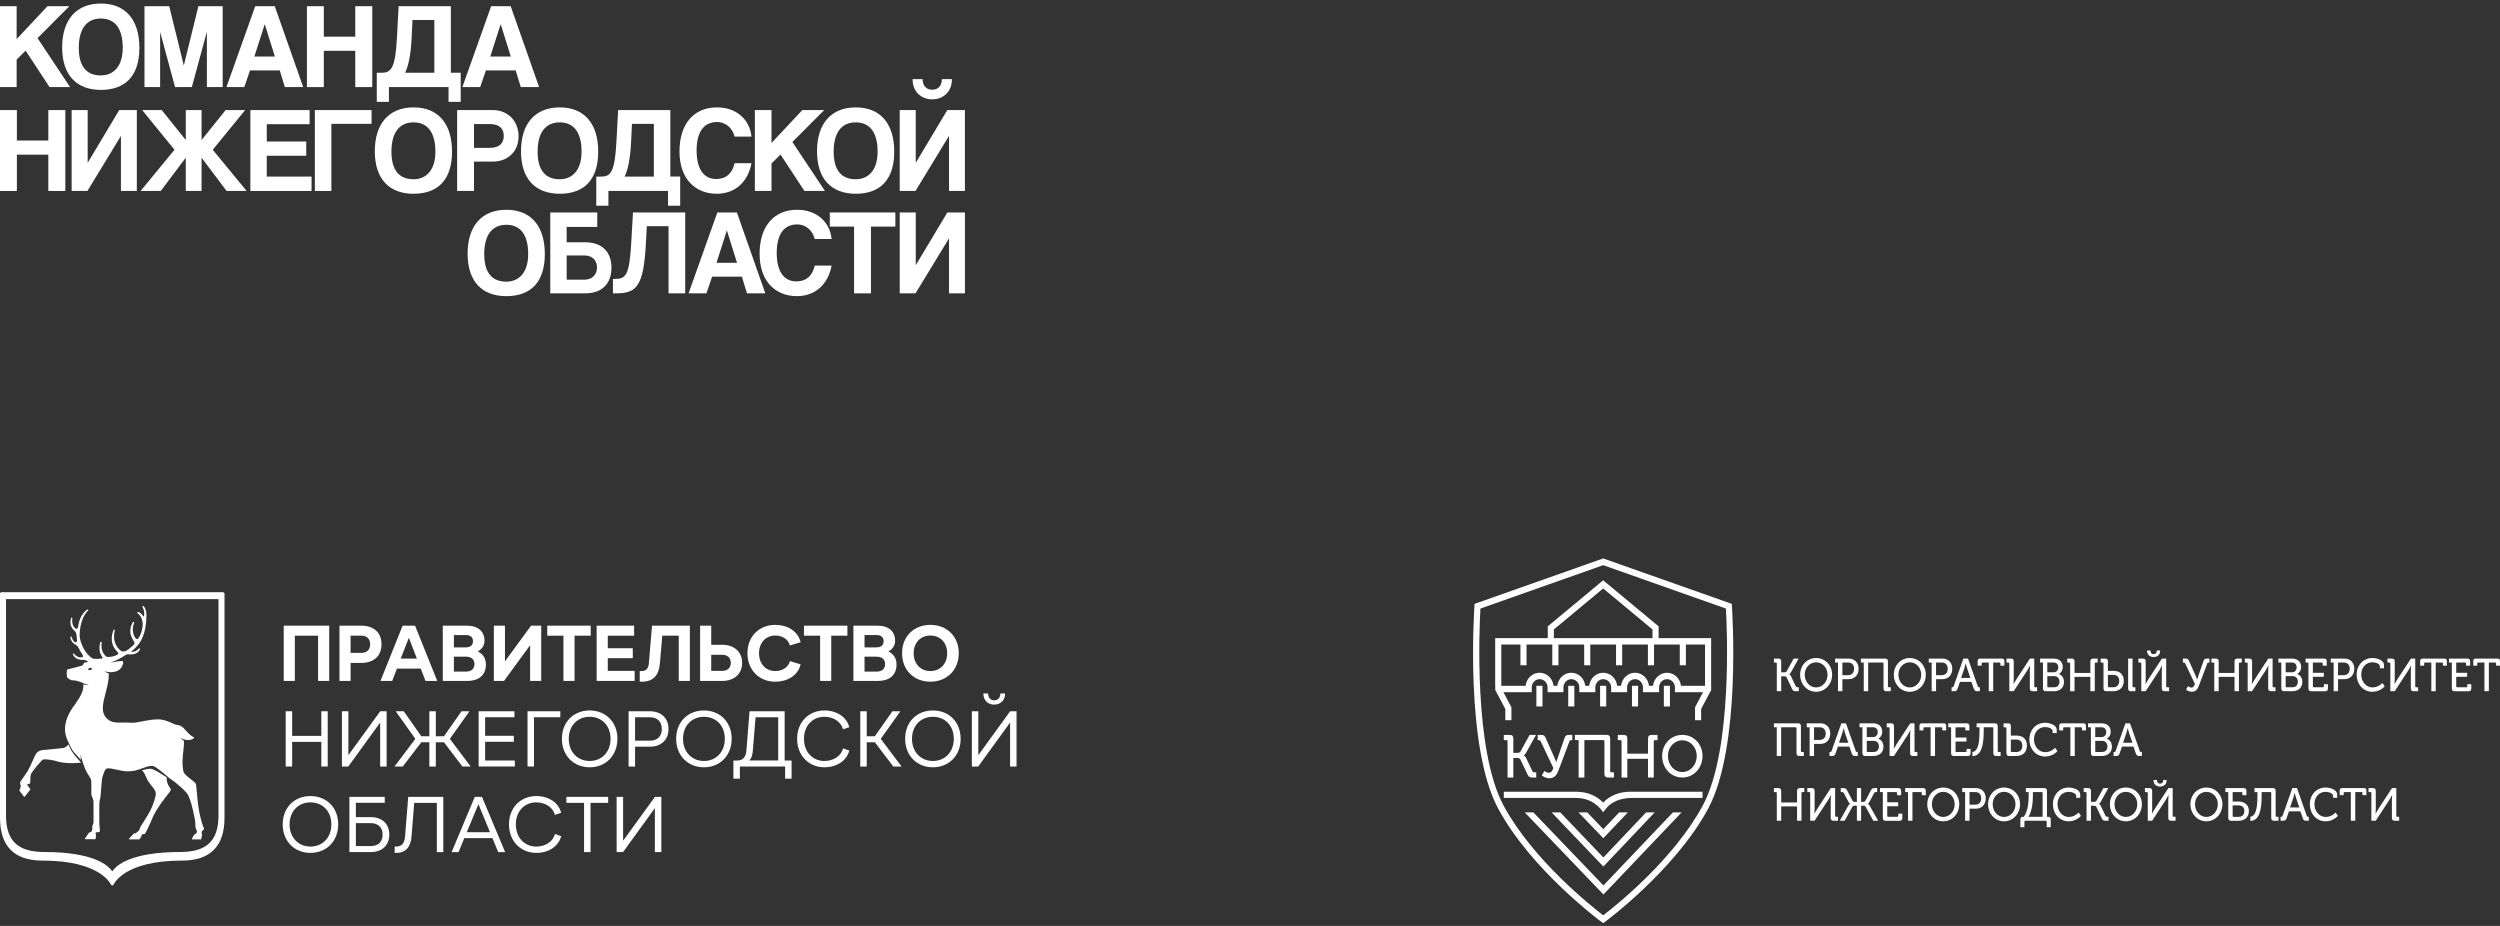 <?xml version="1.0" encoding="UTF-8"?> <svg xmlns="http://www.w3.org/2000/svg" width="297" height="110" viewBox="0 0 297 110" fill="none"><rect x="0" y="0" width="297" height="110" fill="#333333" stroke="none"/><path d="M26.5 70.355H0.171C0.076 70.355 0 70.431 0 70.525V97.157C0 100.528 1.693 102.237 5.035 102.237C11.984 102.237 13.162 105.065 13.174 105.095L13.332 105.206H13.339L13.5 105.095C13.512 105.067 14.655 102.237 21.638 102.237C24.977 102.237 26.672 100.528 26.672 97.157V70.525C26.67 70.431 26.594 70.355 26.5 70.355ZM25.956 96.876C25.956 99.973 24.465 101.218 21.397 101.218C15.614 101.218 13.812 102.775 13.335 103.526C12.857 102.775 11.056 101.218 5.273 101.218C2.207 101.218 0.714 99.973 0.714 96.876V71.174H25.956V96.876Z" fill="white"></path><path d="M8.545 89.275C8.404 89.063 8.237 88.68 8.139 88.439C8.132 88.448 8.123 88.456 8.116 88.465C8.102 88.48 8.088 88.496 8.072 88.511C8.064 88.52 8.055 88.528 8.048 88.537C8.031 88.554 8.014 88.572 7.996 88.589C7.988 88.598 7.978 88.606 7.969 88.613C7.951 88.63 7.934 88.646 7.916 88.661C7.904 88.671 7.893 88.68 7.882 88.688C7.865 88.701 7.848 88.715 7.831 88.728C7.817 88.738 7.801 88.748 7.786 88.756C7.772 88.766 7.756 88.776 7.742 88.784C7.724 88.794 7.704 88.803 7.685 88.811C7.674 88.817 7.661 88.824 7.65 88.828C7.622 88.839 7.594 88.847 7.565 88.854C7.563 88.854 7.56 88.855 7.557 88.856C7.318 88.903 5.275 89.091 5.256 89.091C5.12 89.101 4.985 89.115 4.853 89.15C4.634 89.207 4.432 89.32 4.277 89.559C4.17 89.724 4.051 89.994 3.913 90.308C3.735 90.713 3.512 91.219 3.234 91.682C3.227 91.693 2.518 92.743 2.432 92.852C2.415 92.873 2.405 92.897 2.398 92.921C2.397 92.924 2.395 92.927 2.395 92.931C2.395 92.933 2.395 92.934 2.394 92.937C2.38 93.003 2.392 93.079 2.414 93.16C2.418 93.178 2.423 93.198 2.428 93.217L2.464 93.365C2.476 93.434 2.433 93.578 2.387 93.706C2.363 93.771 2.339 93.829 2.32 93.872C2.316 93.882 2.31 93.894 2.308 93.902L2.309 93.911L2.313 93.945L2.71 94.462L2.857 94.653L2.891 94.669L2.925 94.653L3.53 93.891L3.601 93.802V93.792L3.602 93.751L3.382 93.444L3.29 93.33L3.235 93.262L3.269 93.17C3.359 93.156 3.43 93.137 3.481 93.119C3.532 93.099 3.561 93.078 3.571 93.055C3.602 92.988 3.602 92.863 3.602 92.706C3.602 92.547 3.602 92.35 3.636 92.165C3.659 92.041 3.694 91.921 3.755 91.817C4.194 91.2 4.382 90.995 4.564 90.796C4.644 90.707 4.722 90.62 4.819 90.501C4.825 90.495 4.829 90.489 4.836 90.482C5.014 90.263 5.112 90.23 5.21 90.218C5.23 90.215 5.25 90.213 5.27 90.212C5.46 90.193 6.346 90.29 6.787 90.448C6.934 90.5 7.169 90.55 7.452 90.588C7.461 90.589 7.469 90.591 7.479 90.592C7.516 90.596 7.556 90.6 7.594 90.605C7.618 90.608 7.642 90.61 7.666 90.613C7.692 90.616 7.721 90.619 7.748 90.62C7.786 90.624 7.824 90.627 7.865 90.632C7.882 90.633 7.9 90.634 7.917 90.636C7.968 90.64 8.02 90.643 8.072 90.647C8.081 90.647 8.091 90.648 8.101 90.648C8.163 90.651 8.225 90.656 8.288 90.657C8.29 90.657 8.291 90.657 8.293 90.657C8.727 90.673 9.195 90.657 9.632 90.602C9.505 90.415 8.983 89.93 8.545 89.275Z" fill="white"></path><path d="M20.134 93.502C20.121 93.483 20.109 93.464 20.095 93.444C20.093 93.442 20.093 93.441 20.092 93.439C19.943 93.213 19.777 92.885 19.801 92.347C19.174 91.933 18.406 91.455 18.054 91.356C17.765 91.274 17.305 91.385 16.846 91.52C16.877 91.541 16.908 91.563 16.935 91.588C17.117 91.755 17.233 92.023 17.344 92.286C17.405 92.429 17.463 92.566 17.53 92.686C17.594 92.796 17.66 92.895 17.727 92.989C17.835 93.141 17.944 93.277 18.044 93.398C18.097 93.462 18.148 93.524 18.194 93.584C18.372 93.811 18.499 94.02 18.51 94.3C18.512 94.333 18.509 94.372 18.503 94.416C18.469 94.713 18.301 95.263 18.099 95.76C18.029 95.934 17.954 96.101 17.879 96.249C17.86 96.289 17.838 96.328 17.819 96.365C17.797 96.403 17.776 96.443 17.754 96.483C17.562 96.827 17.343 97.186 17.152 97.487C17.062 97.632 16.977 97.763 16.907 97.872C16.825 98.002 16.762 98.098 16.731 98.149C16.712 98.183 16.696 98.215 16.682 98.249C16.658 98.303 16.64 98.358 16.621 98.412C16.62 98.417 16.617 98.423 16.616 98.43C16.607 98.457 16.597 98.482 16.587 98.508C16.565 98.569 16.538 98.622 16.501 98.666C16.494 98.675 16.489 98.684 16.48 98.692C16.361 98.803 16.16 98.956 16.116 98.988L16.02 99.002L15.911 99.018L15.887 99.031L15.375 99.588L15.321 99.646L15.319 99.651L15.312 99.692L15.338 99.708L15.352 99.718L15.945 99.719L16.549 99.721L16.583 99.699L16.811 99.346L16.817 99.32L16.815 99.217L16.916 99.097C16.947 99.097 17.015 99.097 17.094 99.093C17.118 99.091 17.144 99.09 17.169 99.087L17.189 99.076L17.2 99.07C17.394 98.798 17.659 98.219 17.892 97.691C17.946 97.568 17.998 97.449 18.047 97.336C18.052 97.326 18.056 97.316 18.06 97.306C18.104 97.206 18.143 97.114 18.179 97.034C18.232 96.911 18.276 96.816 18.304 96.762C18.39 96.598 18.481 96.44 18.574 96.285C18.896 95.746 19.247 95.263 19.552 94.867C19.664 94.723 19.77 94.589 19.864 94.468C20.099 94.17 20.254 93.974 20.287 93.878C20.287 93.876 20.288 93.876 20.288 93.875C20.319 93.773 20.25 93.674 20.157 93.538C20.15 93.524 20.142 93.513 20.134 93.502Z" fill="white"></path><path d="M23.664 96.405C23.507 95.534 23.434 94.686 23.38 94.068C23.336 93.553 23.307 93.209 23.252 93.096C23.199 92.984 22.98 92.813 22.704 92.597C22.331 92.305 21.868 91.939 21.806 91.694C21.6 90.856 21.694 90.007 21.777 89.259C21.827 88.816 21.872 88.395 21.849 88.026C21.628 87.864 21.396 87.626 21.396 87.626C21.396 87.626 21.545 87.741 21.831 87.834C21.834 87.835 21.837 87.835 21.841 87.837C22.029 87.899 22.2 87.92 22.342 87.92C22.523 87.92 22.659 87.888 22.725 87.868C22.769 87.854 22.81 87.838 22.848 87.82C22.923 87.785 22.982 87.744 23.02 87.698C23.035 87.68 23.048 87.66 23.057 87.642L23.033 87.587C22.951 87.553 22.875 87.512 22.801 87.464C22.701 87.4 22.606 87.325 22.517 87.243C22.375 87.113 22.242 86.966 22.112 86.822C21.905 86.59 21.708 86.371 21.488 86.25C21.346 86.171 21.101 86.124 20.925 86.089L20.788 86.06C20.765 86.055 20.7 86.024 20.62 85.986C20.282 85.824 19.49 85.45 18.741 85.46C18.172 85.47 17.659 85.552 17.193 85.641C17.084 85.662 16.979 85.682 16.875 85.703C16.367 85.805 15.928 85.891 15.557 85.862C15.486 85.857 15.418 85.854 15.351 85.85C15.091 85.836 14.854 85.834 14.636 85.837C14.578 85.837 14.521 85.838 14.464 85.838C13.769 85.85 13.264 85.855 12.77 85.427C12.566 85.251 12.431 85.053 12.343 84.835C12.158 84.377 12.198 83.837 12.322 83.238C12.383 82.944 12.463 82.636 12.545 82.318C12.558 82.268 12.571 82.218 12.585 82.168C12.624 82.014 12.665 81.86 12.702 81.703C12.719 81.629 12.736 81.556 12.751 81.483C12.757 81.454 12.764 81.426 12.771 81.398C12.871 80.93 12.938 80.459 12.922 79.99C12.664 79.946 12.386 79.746 12.386 79.746C12.386 79.746 12.494 79.799 13.025 79.853C13.065 79.854 13.106 79.857 13.145 79.857C13.157 79.857 13.166 79.857 13.178 79.856C13.24 79.854 13.302 79.85 13.363 79.843C13.381 79.842 13.399 79.839 13.416 79.837C13.467 79.83 13.518 79.822 13.568 79.812C13.59 79.808 13.614 79.803 13.637 79.799C13.68 79.789 13.721 79.778 13.764 79.765C13.785 79.76 13.809 79.754 13.829 79.748C14.324 79.589 14.584 79.091 14.629 78.789C14.636 78.746 14.638 78.708 14.636 78.676C14.632 78.598 14.604 78.564 14.578 78.551C14.57 78.546 14.561 78.543 14.554 78.541C14.505 78.531 14.446 78.529 14.377 78.53C14.176 78.534 13.901 78.584 13.593 78.639C13.576 78.642 13.559 78.644 13.541 78.649C13.399 78.674 13.255 78.701 13.114 78.724C13.123 78.721 13.131 78.718 13.14 78.714C13.953 78.435 14.489 78.092 14.797 77.894C14.883 77.84 14.955 77.794 15.009 77.764C15.027 77.754 15.043 77.746 15.057 77.741C15.07 77.736 15.082 77.731 15.089 77.731L15.185 77.737C15.32 77.747 15.543 77.761 15.776 77.729C16.119 77.682 16.487 77.534 16.631 77.111L16.599 77.018L16.569 77.023L16.501 77.036L16.48 77.059C16.474 77.064 16.468 77.073 16.462 77.079C16.331 77.221 16.071 77.478 15.56 77.43H15.557L15.687 77.319L15.723 77.288C15.872 77.18 16.129 76.95 16.507 76.474C16.534 76.44 16.572 76.387 16.617 76.32C16.803 76.04 17.107 75.466 17.274 74.54C17.309 74.344 17.34 74.132 17.361 73.903C17.365 73.842 17.367 73.784 17.368 73.726C17.368 73.712 17.37 73.696 17.37 73.682C17.372 73.609 17.374 73.537 17.381 73.469C17.422 73.108 17.435 72.438 17.073 72.002L16.96 71.982L16.922 72.085L16.936 72.119L16.959 72.173C17.042 72.364 17.199 72.72 17.117 73.108C17.107 73.155 17.091 73.192 17.076 73.219C17.065 73.238 17.053 73.251 17.046 73.252L17.017 73.224L16.986 73.176C16.938 73.1 16.871 72.995 16.767 72.899C16.676 72.817 16.559 72.74 16.397 72.693L16.302 72.732L16.331 72.844C16.816 73.189 16.936 73.722 16.953 74.11C16.966 74.413 16.852 75.269 16.429 75.845L16.376 75.888L16.315 75.936C16.282 75.941 16.246 75.928 16.194 75.893L16.192 75.891C16.175 75.88 16.157 75.866 16.136 75.849C15.982 75.727 15.54 74.947 15.942 73.975L15.932 73.944L15.904 73.853L15.784 73.906C15.233 74.868 15.548 75.583 15.783 75.986C15.811 76.034 15.838 76.078 15.86 76.117L15.938 76.253C15.956 76.293 15.965 76.328 15.969 76.361C15.979 76.423 15.972 76.471 15.968 76.488C15.961 76.515 15.92 76.565 15.859 76.628C15.733 76.755 15.521 76.933 15.328 77.081C15.185 77.19 15.053 77.281 14.974 77.319C14.937 77.337 14.899 77.351 14.864 77.363C14.834 77.371 14.806 77.379 14.779 77.384C14.646 77.409 14.533 77.395 14.487 77.378C14.375 77.337 14.026 77.093 13.785 76.63C13.606 76.286 13.488 75.819 13.573 75.226C13.589 75.117 13.61 75.002 13.641 74.885L13.631 74.865L13.587 74.773L13.543 74.797L13.487 74.83C13.316 75.282 13.25 75.705 13.285 76.095C13.332 76.614 13.56 77.076 13.97 77.476L13.991 77.497L14.028 77.536L14.029 77.539L14.056 77.658L13.953 77.767C13.871 77.813 13.707 77.908 13.433 77.975C13.253 78.02 13.025 78.052 12.74 78.052C12.739 78.052 12.735 78.051 12.73 78.049C12.72 78.047 12.705 78.04 12.684 78.028C12.624 77.996 12.527 77.927 12.421 77.801C12.245 77.593 11.968 77.122 12.085 76.32L12.065 76.293L12.016 76.225L11.913 76.29C11.781 76.749 11.791 77.114 11.856 77.398C11.859 77.408 11.861 77.418 11.862 77.428C11.862 77.429 11.863 77.43 11.863 77.432C11.934 77.717 12.058 77.919 12.139 78.049L12.215 78.187C12.175 78.233 11.856 78.266 11.554 78.273C11.306 78.278 11.07 78.266 11.006 78.226C9.936 77.575 9.424 76.048 9.458 75.354C9.518 74.095 9.858 73.139 10.474 72.515L10.477 72.412L10.355 72.406C9.573 73.025 9.39 73.774 9.265 74.486C9.256 74.541 9.242 74.588 9.222 74.625V74.626C9.202 74.663 9.178 74.69 9.151 74.703L9.129 74.7L8.996 74.683C8.994 74.683 8.976 74.671 8.946 74.647C8.817 74.543 8.486 74.198 8.599 73.446L8.543 73.356H8.541L8.455 73.407C8.327 73.817 8.28 74.39 8.759 74.851C8.759 74.851 8.759 74.851 8.76 74.853L8.761 74.854C8.793 74.884 8.826 74.913 8.863 74.943L8.881 74.96C8.922 74.997 8.959 75.046 8.992 75.105C9.011 75.141 9.03 75.18 9.045 75.224C9.085 75.333 9.162 75.948 9.157 76.122C9.157 76.137 9.155 76.151 9.153 76.158L9.033 76.321L8.911 76.294C8.857 76.256 8.8 76.216 8.742 76.148C8.678 76.074 8.612 75.963 8.55 75.784C8.536 75.743 8.521 75.701 8.507 75.652L8.423 75.589L8.359 75.701C8.427 76.286 8.843 76.519 9.001 76.606L9.052 76.636C9.062 76.643 9.075 76.653 9.089 76.664C9.147 76.711 9.237 76.796 9.297 76.912C9.398 77.108 9.497 77.282 9.583 77.426C9.654 77.546 9.716 77.647 9.76 77.716L9.815 77.805C9.84 77.847 9.857 77.888 9.866 77.925C9.873 77.956 9.871 77.983 9.864 78.006C9.863 78.01 9.863 78.016 9.861 78.018L9.856 78.021L9.771 78.075C9.62 78.103 9.222 78.178 8.77 77.644L8.671 77.624L8.667 77.644L8.647 77.727C8.742 77.934 8.866 78.076 9.003 78.175C9.304 78.391 9.662 78.394 9.887 78.396C9.964 78.397 10.032 78.397 10.069 78.406C10.115 78.417 10.158 78.433 10.2 78.451C10.224 78.462 10.247 78.475 10.269 78.488C10.284 78.495 10.298 78.503 10.31 78.51C10.34 78.53 10.37 78.551 10.395 78.575C10.396 78.577 10.399 78.578 10.401 78.579C10.429 78.605 10.456 78.633 10.478 78.663C10.473 78.663 10.468 78.663 10.464 78.663C10.433 78.663 10.403 78.664 10.375 78.664C10.363 78.664 10.35 78.666 10.337 78.666C10.313 78.667 10.292 78.668 10.271 78.67C10.257 78.671 10.242 78.671 10.23 78.673C10.213 78.674 10.197 78.677 10.182 78.678C10.169 78.68 10.155 78.681 10.144 78.684C10.123 78.687 10.106 78.691 10.09 78.697C10.087 78.698 10.083 78.698 10.08 78.7C10.077 78.701 10.075 78.702 10.072 78.704C9.988 78.735 9.949 78.807 9.912 78.878C9.887 78.93 9.857 78.982 9.812 79.025C9.782 79.052 9.748 79.077 9.698 79.093C9.442 79.174 8.156 79.494 8.027 79.524C8.016 79.526 8.006 79.532 7.998 79.541C7.864 79.668 7.955 80.417 7.957 80.424C7.978 80.519 8.183 80.673 8.368 80.757C8.425 80.783 8.482 80.803 8.528 80.811C8.543 80.814 8.555 80.815 8.567 80.815C8.987 80.835 9.263 80.906 9.49 80.991C9.556 81.016 9.618 81.041 9.679 81.067C9.679 81.067 9.685 81.07 9.69 81.073C9.717 81.084 9.746 81.097 9.772 81.108L9.843 81.139C9.843 81.141 9.843 81.141 9.843 81.142C9.952 81.189 10.094 81.244 10.206 81.27C10.357 81.306 10.58 81.344 10.58 81.344C10.58 81.344 10.293 81.368 10.066 81.344C9.997 81.335 9.936 81.329 9.885 81.321C9.991 81.991 9.551 82.772 9.01 83.542C8.925 83.662 8.838 83.784 8.75 83.902C8.074 84.826 7.379 86.23 7.909 87.657C7.941 87.748 7.975 87.833 8.01 87.918C8.012 87.92 8.012 87.922 8.013 87.925C8.043 87.998 8.074 88.07 8.105 88.139C8.368 88.648 8.521 89.067 8.776 89.356C8.977 89.588 9.408 90.049 9.616 90.271C9.602 90.097 9.544 89.63 9.544 89.63L9.867 90.692C9.895 90.765 9.925 90.842 9.954 90.924C10.018 91.099 10.084 91.28 10.163 91.451C10.292 91.731 10.425 91.937 10.54 92.118C10.683 92.341 10.797 92.518 10.83 92.727C10.862 92.922 10.854 93.803 10.851 94.179L10.85 94.336C10.85 94.423 10.908 94.573 10.973 94.745C11.036 94.914 11.111 95.106 11.111 95.209V97.708C11.111 97.796 11.05 97.933 11.015 98.013L10.979 98.111C10.979 98.128 10.965 98.415 10.956 98.546C10.948 98.655 10.874 98.776 10.852 98.812L10.576 98.925L10.557 98.94L10.086 99.631L10.083 99.675L10.121 99.698H11.324L11.366 99.66L11.407 99.158L11.4 99.128L11.328 99.032L11.428 98.875C11.534 98.878 11.776 98.875 11.838 98.812C11.882 98.766 11.875 98.639 11.836 98.316C11.82 98.163 11.8 98.003 11.8 97.889C11.8 97.836 11.8 97.721 11.798 97.564C11.793 96.894 11.786 95.5 11.81 95.274C11.821 95.164 11.845 95.073 11.872 94.979C11.91 94.837 11.954 94.679 11.959 94.429C11.965 94.196 12.051 93.49 12.084 92.912C12.096 92.71 12.122 92.403 12.288 91.956C12.404 91.642 12.493 91.334 12.771 91.283C12.973 91.246 13.385 91.335 13.823 91.431C14.265 91.526 14.765 91.635 15.147 91.635C15.406 91.635 15.78 91.589 15.995 91.56C16.271 91.492 16.586 91.383 16.691 91.349C17.125 91.204 17.826 90.88 18.27 91.028C18.558 91.123 19.509 91.913 20.147 92.462C20.151 92.464 20.155 92.467 20.16 92.47C20.302 92.566 20.445 92.665 20.576 92.763C20.586 92.77 20.596 92.778 20.607 92.785C20.647 92.815 20.683 92.843 20.72 92.871C20.734 92.883 20.75 92.894 20.764 92.905C20.795 92.929 20.826 92.955 20.856 92.977C20.898 93.011 20.939 93.045 20.976 93.075C21.42 93.451 22.167 94.073 22.355 94.471C22.701 95.202 22.872 95.981 23.122 97.191C23.203 97.586 23.225 98.055 23.225 98.272C23.225 98.392 23.273 98.461 23.312 98.523L23.383 98.668C23.398 98.747 23.384 98.945 23.329 98.978L23.023 99.212L23.01 99.226L22.802 99.655L22.804 99.696L22.841 99.718L23.867 99.719L23.91 99.684L24.006 99.141L24.003 99.117L23.945 98.97L23.979 98.757C24.028 98.72 24.19 98.595 24.243 98.471V98.439C23.883 97.616 23.671 96.453 23.664 96.405ZM10.713 79.599C10.591 79.611 10.497 79.586 10.442 79.56C10.485 79.466 10.579 79.353 10.701 79.331C10.837 79.307 10.958 79.464 10.968 79.493C10.953 79.521 10.823 79.586 10.713 79.599Z" fill="white"></path><path d="M33.706 74.329H39.11V80.893H37.79V75.519H35.027V80.893H33.707V74.329H33.706Z" fill="white"></path><path d="M40.329 74.329H42.905C44.47 74.329 45.322 75.201 45.322 76.542C45.322 77.874 44.47 78.756 42.905 78.756H41.65V80.894H40.33V74.329H40.329ZM42.942 77.564C43.597 77.564 43.973 77.17 43.973 76.542C43.973 75.915 43.599 75.521 42.942 75.521H41.649V77.564H42.942Z" fill="white"></path><path d="M51.943 80.893H50.547L49.985 79.43H47.156L46.594 80.893H45.199L47.831 74.329H49.31L51.943 80.893ZM49.528 78.238L48.572 75.772L47.607 78.238H49.528Z" fill="white"></path><path d="M52.602 74.329H55.478C56.798 74.329 57.558 75.023 57.558 76.111C57.558 76.656 57.295 77.097 56.761 77.386C57.398 77.706 57.726 78.24 57.726 78.934C57.726 80.152 56.958 80.894 55.478 80.894H52.602V74.329ZM55.347 76.907C55.89 76.907 56.19 76.636 56.19 76.176C56.19 75.717 55.919 75.446 55.347 75.446H53.924V76.909H55.347V76.907ZM55.374 79.786C56.029 79.786 56.366 79.42 56.366 78.886C56.366 78.352 56 78.014 55.374 78.014H53.922V79.786H55.374Z" fill="white"></path><path d="M64.298 74.329V80.893H62.977V76.654L59.877 80.893H58.669V74.329H59.989V78.568L63.089 74.329H64.298Z" fill="white"></path><path d="M66.934 75.519H65.014V74.328H70.176V75.519H68.256V80.893H66.936V75.519H66.934Z" fill="white"></path><path d="M70.884 74.329H75.333V75.521H72.204V77.01H75.173V78.192H72.204V79.701H75.397V80.893H70.882V74.329H70.884Z" fill="white"></path><path d="M76 79.721H76.271C76.776 79.721 77.039 79.373 77.086 78.802L77.46 74.329H81.957V80.893H80.637V75.519H78.678L78.397 78.801C78.276 80.264 77.555 80.986 76.271 80.986H76V79.721Z" fill="white"></path><path d="M84.494 74.329V76.599H85.814C87.229 76.599 88.165 77.453 88.165 78.746C88.165 80.049 87.229 80.893 85.814 80.893H83.173V74.329H84.494ZM84.494 79.701H85.788C86.471 79.701 86.818 79.307 86.818 78.744C86.818 78.192 86.471 77.788 85.788 77.788H84.494V79.701Z" fill="white"></path><path d="M88.796 77.601C88.796 75.576 90.219 74.234 92.103 74.234C93.507 74.234 94.781 74.938 95.118 76.298L93.835 76.682C93.667 75.988 92.992 75.501 92.103 75.501C90.987 75.501 90.172 76.344 90.172 77.611C90.172 78.877 90.987 79.721 92.103 79.721C93.002 79.721 93.667 79.233 93.845 78.54L95.118 78.924C94.781 80.284 93.507 80.987 92.103 80.987C90.219 80.986 88.796 79.626 88.796 77.601Z" fill="white"></path><path d="M97.43 75.519H95.51V74.328H100.672V75.519H98.752V80.893H97.43V75.519Z" fill="white"></path><path d="M101.385 74.329H104.261C105.581 74.329 106.341 75.023 106.341 76.111C106.341 76.656 106.078 77.097 105.545 77.386C106.181 77.706 106.509 78.24 106.509 78.934C106.509 80.152 105.741 80.894 104.261 80.894H101.385V74.329ZM104.13 76.907C104.674 76.907 104.973 76.636 104.973 76.176C104.973 75.717 104.702 75.446 104.13 75.446H102.707V76.909H104.13V76.907ZM104.157 79.786C104.812 79.786 105.149 79.42 105.149 78.886C105.149 78.352 104.784 78.014 104.157 78.014H102.705V79.786H104.157Z" fill="white"></path><path d="M107.166 77.601C107.166 75.576 108.599 74.234 110.529 74.234C112.459 74.234 113.9 75.576 113.9 77.601C113.9 79.626 112.457 80.986 110.529 80.986C108.599 80.986 107.166 79.626 107.166 77.601ZM112.524 77.611C112.524 76.344 111.691 75.501 110.529 75.501C109.367 75.501 108.544 76.344 108.544 77.611C108.544 78.877 109.368 79.721 110.529 79.721C111.691 79.721 112.524 78.877 112.524 77.611Z" fill="white"></path><path d="M33.94 84.497H34.708V87.422H38.174V84.497H38.932V91.06H38.174V88.135H34.708V91.06H33.94V84.497Z" fill="white"></path><path d="M45.931 84.497V91.06H45.163V85.838L41.379 91.06H40.621V84.497H41.389V89.71L45.172 84.497H45.931Z" fill="white"></path><path d="M49.341 87.778L47.009 84.497H47.965L50.053 87.469H51.009V84.497H51.777V87.469H52.741L54.829 84.497H55.775L53.443 87.778L55.916 91.06H54.932L52.74 88.181H51.775V91.06H51.007V88.181H50.051L47.85 91.06H46.866L49.341 87.778Z" fill="white"></path><path d="M56.864 84.497H61.117V85.209H57.632V87.412H61.042V88.125H57.632V90.347H61.163V91.059H56.864V84.497Z" fill="white"></path><path d="M62.669 84.497H66.565V85.209H63.437V91.06H62.669V84.497Z" fill="white"></path><path d="M66.754 87.77C66.754 85.745 68.169 84.403 70.051 84.403C71.933 84.403 73.347 85.745 73.347 87.77C73.347 89.785 71.933 91.155 70.051 91.155C68.169 91.155 66.754 89.785 66.754 87.77ZM72.533 87.77C72.533 86.194 71.484 85.154 70.051 85.154C68.627 85.154 67.569 86.194 67.569 87.77C67.569 89.346 68.627 90.404 70.051 90.404C71.484 90.404 72.533 89.344 72.533 87.77Z" fill="white"></path><path d="M74.678 84.497H77.198C78.556 84.497 79.417 85.312 79.417 86.607C79.417 87.891 78.556 88.707 77.198 88.707H75.446V91.06H74.678V84.497ZM77.178 87.995C78.106 87.995 78.621 87.479 78.621 86.607C78.621 85.725 78.106 85.209 77.178 85.209H75.446V87.993H77.178V87.995Z" fill="white"></path><path d="M80.328 87.77C80.328 85.745 81.743 84.403 83.625 84.403C85.507 84.403 86.922 85.745 86.922 87.77C86.922 89.785 85.507 91.155 83.625 91.155C81.743 91.155 80.328 89.785 80.328 87.77ZM86.108 87.77C86.108 86.194 85.059 85.154 83.626 85.154C82.203 85.154 81.144 86.194 81.144 87.77C81.144 89.346 82.203 90.404 83.626 90.404C85.059 90.404 86.108 89.344 86.108 87.77Z" fill="white"></path><path d="M87.128 90.348H87.597C88.272 90.348 88.618 89.925 88.674 89.138L89.048 84.497H93.216V90.348H94.04V92.505H93.272V91.06H87.896V92.505H87.128V90.348ZM92.449 90.348V85.209H89.761L89.433 89.203C89.397 89.709 89.256 90.103 89.021 90.347H92.449V90.348Z" fill="white"></path><path d="M94.698 87.77C94.698 85.745 96.112 84.403 97.939 84.403C99.391 84.403 100.581 85.162 100.899 86.391L100.149 86.635C99.924 85.781 99.062 85.154 97.938 85.154C96.552 85.154 95.512 86.194 95.512 87.77C95.512 89.346 96.552 90.404 97.938 90.404C99.072 90.404 99.933 89.777 100.157 88.913L100.897 89.166C100.578 90.394 99.389 91.153 97.938 91.153C96.112 91.155 94.698 89.785 94.698 87.77Z" fill="white"></path><path d="M102.199 84.497H102.967V87.469H103.932L106.02 84.497H106.966L104.633 87.778L107.107 91.06H106.123L103.932 88.181H102.967V91.06H102.199V84.497Z" fill="white"></path><path d="M107.53 87.77C107.53 85.745 108.945 84.403 110.827 84.403C112.709 84.403 114.124 85.745 114.124 87.77C114.124 89.785 112.709 91.155 110.827 91.155C108.945 91.155 107.53 89.785 107.53 87.77ZM113.31 87.77C113.31 86.194 112.261 85.154 110.828 85.154C109.405 85.154 108.346 86.194 108.346 87.77C108.346 89.346 109.405 90.404 110.828 90.404C112.261 90.404 113.31 89.344 113.31 87.77Z" fill="white"></path><path d="M120.766 84.496V91.06H119.998V85.838L116.214 91.06H115.456V84.496H116.224V89.71L120.008 84.496H120.766ZM116.823 82.386H117.385C117.385 82.874 117.676 83.202 118.106 83.202C118.547 83.202 118.846 82.874 118.846 82.386H119.408C119.408 83.174 118.884 83.708 118.106 83.708C117.338 83.709 116.823 83.175 116.823 82.386Z" fill="white"></path><path d="M33.584 97.938C33.584 95.913 34.999 94.571 36.881 94.571C38.765 94.571 40.178 95.913 40.178 97.938C40.178 99.953 38.763 101.323 36.881 101.323C34.999 101.323 33.584 99.953 33.584 97.938ZM39.365 97.938C39.365 96.362 38.316 95.322 36.883 95.322C35.459 95.322 34.401 96.362 34.401 97.938C34.401 99.514 35.459 100.572 36.883 100.572C38.316 100.572 39.365 99.512 39.365 97.938Z" fill="white"></path><path d="M41.51 94.664H45.706V95.376H42.278V97.074H44.058C45.388 97.074 46.251 97.881 46.251 99.146C46.251 100.421 45.39 101.228 44.058 101.228H41.51V94.664ZM44.012 100.515C44.948 100.515 45.455 99.999 45.455 99.146C45.455 98.32 44.949 97.786 44.012 97.786H42.279V100.515H44.012Z" fill="white"></path><path d="M46.888 100.572H47.084C47.739 100.572 48.068 100.123 48.123 99.373L48.497 94.666H52.665V101.23H51.897V95.378H49.209L48.891 99.373C48.788 100.639 48.198 101.323 47.084 101.323H46.888V100.572Z" fill="white"></path><path d="M60.012 101.23H59.187L58.504 99.57H55.159L54.476 101.23H53.651L56.406 94.666H57.259L60.012 101.23ZM58.213 98.867L56.837 95.538L55.45 98.867H58.213Z" fill="white"></path><path d="M60.468 97.938C60.468 95.913 61.883 94.571 63.71 94.571C65.161 94.571 66.352 95.33 66.669 96.56L65.919 96.804C65.695 95.951 64.832 95.323 63.709 95.323C62.322 95.323 61.283 96.363 61.283 97.939C61.283 99.515 62.322 100.574 63.709 100.574C64.842 100.574 65.704 99.946 65.928 99.083L66.668 99.336C66.349 100.564 65.16 101.323 63.709 101.323C61.883 101.323 60.468 99.953 60.468 97.938Z" fill="white"></path><path d="M69.387 95.378H67.289V94.666H72.253V95.378H70.155V101.23H69.387V95.378Z" fill="white"></path><path d="M78.567 94.664V101.228H77.799V96.005L74.016 101.228H73.257V94.664H74.025V99.878L77.809 94.664H78.567Z" fill="white"></path><g clip-path="url(#clip0_46_416)"><path d="M5.886 10.347L3.044 6.02L1.977 7.076L1.977 10.347L6.56864e-09 10.347L0 0.738L1.977 0.738L1.977 4.645L5.641 0.738L8.238 0.738L4.458 4.529L8.325 10.346L5.887 10.346L5.886 10.347Z" fill="white"></path><path d="M7.384 5.629C7.384 2.373 9.043 0.42 11.986 0.42C14.929 0.42 16.559 2.373 16.559 5.673C16.559 8.973 14.928 10.68 11.986 10.68C9.044 10.68 7.384 8.871 7.384 5.63L7.384 5.629ZM14.582 5.673C14.582 3.402 13.659 2.2 11.985 2.2C10.311 2.2 9.36 3.401 9.36 5.673C9.36 7.946 10.327 8.959 11.985 8.959C13.428 8.959 14.582 7.946 14.582 5.673Z" fill="white"></path><path d="M24.578 10.347L24.578 3.763L22.789 10.347L20.798 10.347L19.024 3.792L19.024 10.347L17.163 10.347L17.163 0.738L20.105 0.738L21.836 7.785L23.569 0.738L26.454 0.738L26.454 10.346L24.578 10.346L24.578 10.347Z" fill="white"></path><path d="M33.84 10.347L33.234 8.364L29.7 8.364L29.022 10.347L26.901 10.347L30.32 0.738L32.643 0.738L36.019 10.346L33.84 10.346L33.84 10.347ZM31.46 2.895L31.445 2.895L30.219 6.715L32.657 6.715L31.46 2.895Z" fill="white"></path><path d="M42.206 10.347L42.206 6.035L38.469 6.035L38.469 10.347L36.464 10.347L36.464 0.738L38.469 0.738L38.469 4.356L42.206 4.356L42.206 0.738L44.225 0.738L44.225 10.346L42.206 10.346L42.206 10.347Z" fill="white"></path><path d="M44.761 12.106L44.761 8.638L45.382 8.638C46.478 8.638 46.969 8.06 47.156 4.485L47.358 0.737L53.561 0.737L53.561 8.637L54.73 8.637L54.73 12.105L53.287 12.105L53.287 10.345L46.204 10.345L46.204 12.105L44.761 12.105L44.761 12.106ZM49.002 2.373L48.902 4.486C48.8 6.512 48.526 7.857 48.122 8.639L51.599 8.639L51.599 2.373L49.002 2.373Z" fill="white"></path><path d="M61.867 10.347L61.262 8.364L57.727 8.364L57.049 10.347L54.928 10.347L58.348 0.738L60.67 0.738L64.046 10.346L61.867 10.346L61.867 10.347ZM59.487 2.895L59.472 2.895L58.246 6.715L60.684 6.715L59.487 2.895Z" fill="white"></path><path d="M5.741 22.685L5.741 18.373L2.005 18.373L2.005 22.685L6.56805e-09 22.685L0 13.077L2.005 13.077L2.005 16.695L5.741 16.695L5.741 13.077L7.761 13.077L7.761 22.685L5.741 22.685Z" fill="white"></path><path d="M8.51 22.685L8.51 13.077L10.415 13.077L10.415 19.342L14.165 13.077L16.256 13.077L16.256 22.685L14.367 22.685L14.367 16.145L10.385 22.685L8.51 22.685Z" fill="white"></path><path d="M26.918 22.685L23.946 18.734L23.946 22.685L22.071 22.685L22.071 18.734L19.099 22.685L16.704 22.685L20.729 17.794L16.891 13.077L19.214 13.077L22.071 16.636L22.071 13.077L23.946 13.077L23.946 16.636L26.802 13.077L29.125 13.077L25.274 17.794L29.298 22.685L26.918 22.685Z" fill="white"></path><path d="M29.744 22.685L29.744 13.077L36.783 13.077L36.783 14.755L31.691 14.755L31.691 16.81L36.38 16.81L36.38 18.503L31.691 18.503L31.691 20.978L37.014 20.978L37.014 22.686L29.744 22.686L29.744 22.685Z" fill="white"></path><path d="M44.141 13.077L44.141 14.712L39.367 14.712L39.367 22.685L37.405 22.685L37.405 13.077L44.141 13.077Z" fill="white"></path><path d="M44.527 17.967C44.527 14.711 46.185 12.758 49.129 12.758C52.072 12.758 53.701 14.711 53.701 18.011C53.701 21.311 52.071 23.018 49.129 23.018C46.186 23.018 44.527 21.209 44.527 17.968L44.527 17.967ZM51.726 18.01C51.726 15.739 50.803 14.537 49.129 14.537C47.455 14.537 46.503 15.738 46.503 18.01C46.503 20.283 47.47 21.296 49.129 21.296C50.572 21.296 51.726 20.283 51.726 18.01Z" fill="white"></path><path d="M54.308 22.685L54.308 13.077L58.534 13.077C60.409 13.077 61.606 14.452 61.606 16.188C61.606 17.924 60.409 19.198 58.534 19.198L56.312 19.198L56.312 22.685L54.308 22.685ZM58.217 17.563C59.371 17.563 59.847 16.97 59.847 16.13C59.847 15.334 59.371 14.741 58.217 14.741L56.312 14.741L56.312 17.563L58.217 17.563Z" fill="white"></path><path d="M61.894 17.967C61.894 14.711 63.553 12.758 66.496 12.758C69.439 12.758 71.069 14.711 71.069 18.011C71.069 21.311 69.438 23.018 66.496 23.018C63.553 23.018 61.894 21.209 61.894 17.968L61.894 17.967ZM69.092 18.01C69.092 15.739 68.169 14.537 66.495 14.537C64.821 14.537 63.87 15.738 63.87 18.01C63.87 20.283 64.837 21.296 66.495 21.296C67.938 21.296 69.092 20.283 69.092 18.01Z" fill="white"></path><path d="M70.837 24.445L70.837 20.977L71.458 20.977C72.554 20.977 73.044 20.399 73.232 16.824L73.434 13.076L79.637 13.076L79.637 20.976L80.806 20.976L80.806 24.444L79.363 24.444L79.363 22.684L72.28 22.684L72.28 24.444L70.837 24.444L70.837 24.445ZM75.078 14.712L74.977 16.825C74.876 18.851 74.602 20.196 74.198 20.978L77.675 20.978L77.675 14.712L75.078 14.712Z" fill="white"></path><path d="M89.277 19.386C88.873 21.571 87.372 23.018 85.151 23.018C82.641 23.018 80.723 21.296 80.723 17.997C80.723 14.697 82.44 12.758 85.18 12.758C87.574 12.758 89.089 14.291 89.277 16.231L87.272 16.231C86.998 15.146 86.147 14.495 85.195 14.495C83.536 14.495 82.757 15.783 82.757 17.881C82.757 19.979 83.535 21.267 85.093 21.267C86.277 21.267 86.998 20.587 87.272 19.386L89.277 19.386Z" fill="white"></path><path d="M95.564 22.685L92.722 18.358L91.655 19.414L91.655 22.685L89.678 22.685L89.678 13.077L91.655 13.077L91.655 16.983L95.319 13.077L97.916 13.077L94.136 16.868L98.003 22.685L95.565 22.685L95.564 22.685Z" fill="white"></path><path d="M97.062 17.967C97.062 14.711 98.721 12.758 101.664 12.758C104.607 12.758 106.236 14.711 106.236 18.011C106.236 21.311 104.606 23.018 101.664 23.018C98.721 23.018 97.062 21.209 97.062 17.968L97.062 17.967ZM104.26 18.01C104.26 15.739 103.337 14.537 101.663 14.537C99.989 14.537 99.038 15.738 99.038 18.01C99.038 20.283 100.004 21.296 101.663 21.296C103.106 21.296 104.26 20.283 104.26 18.01Z" fill="white"></path><path d="M106.886 22.685L106.886 13.077L108.79 13.077L108.79 19.342L112.54 13.077L114.632 13.077L114.632 22.685L112.742 22.685L112.742 16.145L108.761 22.685L106.886 22.685ZM113.089 9.401C113.089 11.007 111.949 11.803 110.751 11.803C109.553 11.803 108.415 11.008 108.415 9.401L109.598 9.401C109.627 10.197 110.045 10.659 110.752 10.659C111.459 10.659 111.877 10.197 111.906 9.401L113.089 9.401L113.089 9.401Z" fill="white"></path><path d="M55.551 30.132C55.551 26.876 57.209 24.922 60.153 24.922C63.096 24.922 64.725 26.876 64.725 30.176C64.725 33.476 63.095 35.182 60.153 35.182C57.21 35.182 55.551 33.374 55.551 30.133L55.551 30.132ZM62.749 30.176C62.749 27.904 61.826 26.703 60.152 26.703C58.478 26.703 57.526 27.903 57.526 30.176C57.526 32.448 58.493 33.461 60.152 33.461C61.595 33.461 62.749 32.448 62.749 30.176Z" fill="white"></path><path d="M69.541 28.785C71.46 28.785 72.642 29.871 72.642 31.809C72.642 33.748 71.459 34.848 69.541 34.848L65.372 34.848L65.372 25.24L70.954 25.24L70.954 26.962L67.319 26.962L67.319 28.785L69.541 28.785ZM67.319 30.348L67.319 33.228L69.411 33.228C70.334 33.228 70.926 32.635 70.926 31.781C70.926 30.927 70.363 30.348 69.411 30.348L67.319 30.348Z" fill="white"></path><path d="M79.425 34.849L79.425 26.876L76.843 26.876L76.728 28.989C76.453 34.053 75.603 34.849 73.179 34.849L72.818 34.849L72.818 33.141L73.049 33.141C74.363 33.141 74.766 32.664 74.982 28.988L75.199 25.24L81.402 25.24L81.402 34.848L79.425 34.848L79.425 34.849Z" fill="white"></path><path d="M88.74 34.85L88.135 32.867L84.6 32.867L83.922 34.85L81.801 34.85L85.22 25.241L87.543 25.241L90.918 34.85L88.74 34.85L88.74 34.85ZM86.361 27.397L86.346 27.397L85.12 31.218L87.558 31.218L86.361 27.397Z" fill="white"></path><path d="M98.795 31.55C98.391 33.735 96.891 35.181 94.669 35.181C92.159 35.181 90.241 33.459 90.241 30.16C90.241 26.861 91.958 24.921 94.699 24.921C97.093 24.921 98.608 26.455 98.795 28.395L96.79 28.395C96.516 27.309 95.665 26.658 94.713 26.658C93.055 26.658 92.275 27.946 92.275 30.044C92.275 32.143 93.054 33.431 94.612 33.431C95.795 33.431 96.516 32.751 96.79 31.55L98.795 31.55Z" fill="white"></path><path d="M101.463 34.85L101.463 26.92L98.579 26.92L98.579 25.241L106.369 25.241L106.369 26.92L103.469 26.92L103.469 34.85L101.464 34.85L101.463 34.85Z" fill="white"></path><path d="M106.888 34.85L106.888 25.241L108.793 25.241L108.793 31.507L112.543 25.241L114.634 25.241L114.634 34.85L112.745 34.85L112.745 28.309L108.763 34.85L106.888 34.85Z" fill="white"></path></g><path d="M211.084 78.832C211.084 78.75 211.042 78.712 210.97 78.712H210.744V78.239H211.274C211.509 78.239 211.608 78.344 211.608 78.591V79.871H211.96C212.096 79.871 212.201 79.848 212.264 79.739L213.086 78.239H213.673L212.777 79.848C212.671 80.042 212.566 80.101 212.566 80.101V80.112C212.566 80.112 212.671 80.139 212.777 80.354L213.333 81.519C213.385 81.634 213.469 81.646 213.595 81.646H213.694V82.118H213.406C213.117 82.118 213.008 82.08 212.891 81.827L212.253 80.482C212.19 80.356 212.075 80.338 211.922 80.338H211.608V82.118H211.084V78.832Z" fill="white"></path><path d="M215.754 78.172C216.823 78.172 217.656 79.035 217.656 80.151C217.656 81.293 216.823 82.183 215.754 82.183C214.685 82.183 213.857 81.293 213.857 80.151C213.856 79.035 214.683 78.172 215.754 78.172ZM215.754 81.667C216.504 81.667 217.112 81.006 217.112 80.151C217.112 79.32 216.504 78.683 215.754 78.683C215.005 78.683 214.402 79.32 214.402 80.151C214.4 81.008 215.005 81.667 215.754 81.667Z" fill="white"></path><path d="M218.35 78.712H218.009V78.239H219.64C220.321 78.239 220.803 78.717 220.803 79.454C220.803 80.191 220.321 80.685 219.64 80.685H218.875V82.118H218.352V78.712H218.35ZM219.556 80.21C219.996 80.21 220.263 79.919 220.263 79.452C220.263 78.985 219.996 78.71 219.562 78.71H218.875V80.21H219.556Z" fill="white"></path><path d="M221.414 78.712H221.074V78.239H223.951C224.186 78.239 224.286 78.344 224.286 78.591V81.525C224.286 81.602 224.328 81.646 224.4 81.646H224.626V82.118H224.102C223.861 82.118 223.762 82.013 223.762 81.766V78.832C223.762 78.75 223.72 78.712 223.647 78.712H221.938V82.118H221.414V78.712Z" fill="white"></path><path d="M226.883 78.172C227.952 78.172 228.786 79.035 228.786 80.151C228.786 81.293 227.952 82.183 226.883 82.183C225.815 82.183 224.987 81.293 224.987 80.151C224.987 79.035 225.815 78.172 226.883 78.172ZM226.883 81.667C227.633 81.667 228.241 81.006 228.241 80.151C228.241 79.32 227.633 78.683 226.883 78.683C226.134 78.683 225.532 79.32 225.532 80.151C225.532 81.008 226.134 81.667 226.883 81.667Z" fill="white"></path><path d="M229.479 78.712H229.139V78.239H230.77C231.451 78.239 231.932 78.717 231.932 79.454C231.932 80.191 231.451 80.685 230.77 80.685H230.005V82.118H229.481V78.712H229.479ZM230.684 80.21C231.124 80.21 231.391 79.919 231.391 79.452C231.391 78.985 231.124 78.71 230.69 78.71H230.003V80.21H230.684Z" fill="white"></path><path d="M231.846 81.646H231.919C232.013 81.646 232.06 81.624 232.091 81.525L233.25 78.239H233.8L234.959 81.525C234.989 81.624 235.037 81.646 235.131 81.646H235.204V82.118H234.915C234.653 82.118 234.569 82.053 234.481 81.799L234.204 81.002H232.846L232.569 81.799C232.479 82.051 232.397 82.118 232.135 82.118H231.846V81.646ZM234.079 80.541L233.676 79.36C233.613 79.157 233.529 78.817 233.529 78.817H233.519C233.519 78.817 233.441 79.157 233.378 79.36L232.974 80.541H234.079Z" fill="white"></path><path d="M236.27 78.712H235.53C235.451 78.712 235.415 78.75 235.415 78.832V79.079H234.943V78.568C234.943 78.321 235.021 78.239 235.256 78.239H237.803C238.038 78.239 238.117 78.321 238.117 78.568V79.079H237.65V78.832C237.65 78.75 237.608 78.712 237.535 78.712H236.792V82.118H236.268V78.712H236.27Z" fill="white"></path><path d="M238.708 78.832C238.708 78.75 238.665 78.712 238.593 78.712H238.367V78.239H238.897C239.132 78.239 239.231 78.344 239.231 78.591V80.717C239.231 80.937 239.201 81.272 239.201 81.272H239.21C239.21 81.272 239.409 80.92 239.541 80.712L241.155 78.239H241.669V81.525C241.669 81.602 241.711 81.646 241.784 81.646H242.009V82.118H241.486C241.245 82.118 241.145 82.013 241.145 81.766V79.634C241.145 79.42 241.176 79.067 241.176 79.067H241.164C241.164 79.067 240.981 79.425 240.851 79.634L239.226 82.118H238.708V78.832Z" fill="white"></path><path d="M242.702 78.712H242.361V78.239H243.981C244.604 78.239 245.055 78.602 245.055 79.228C245.055 79.651 244.841 79.936 244.594 80.063V80.074C244.983 80.195 245.202 80.579 245.202 81.014C245.202 81.745 244.663 82.118 244.013 82.118H243.044C242.809 82.118 242.704 82.013 242.704 81.766V78.712H242.702ZM243.985 79.869C244.315 79.869 244.524 79.623 244.524 79.282C244.524 78.941 244.325 78.71 243.979 78.71H243.22V79.869H243.985ZM243.336 81.646H244.044C244.432 81.646 244.667 81.381 244.667 80.985C244.667 80.589 244.42 80.321 244.044 80.321H243.222V81.525C243.22 81.602 243.262 81.646 243.336 81.646Z" fill="white"></path><path d="M245.931 78.832C245.931 78.75 245.889 78.712 245.816 78.712H245.591V78.239H246.12C246.356 78.239 246.455 78.344 246.455 78.591V79.948H248.336V78.591C248.336 78.344 248.436 78.239 248.677 78.239H249.201V78.712H248.975C248.902 78.712 248.86 78.75 248.86 78.832V82.118H248.336V80.415H246.455V82.118H245.931V78.832Z" fill="white"></path><path d="M249.895 78.832C249.895 78.75 249.853 78.712 249.781 78.712H249.555V78.239H250.085C250.32 78.239 250.419 78.344 250.419 78.591V79.701H251.127C251.777 79.701 252.306 80.08 252.306 80.882C252.306 81.716 251.756 82.118 251.043 82.118H250.236C250.001 82.118 249.895 82.013 249.895 81.766V78.832ZM250.536 81.646H251.075C251.5 81.646 251.767 81.37 251.767 80.899C251.767 80.432 251.5 80.174 251.075 80.174H250.419V81.525C250.419 81.602 250.461 81.646 250.536 81.646ZM252.821 78.239H253.345V81.525C253.345 81.602 253.387 81.646 253.459 81.646H253.685V82.118H253.155C252.92 82.118 252.821 82.013 252.821 81.766V78.239Z" fill="white"></path><path d="M254.384 78.832C254.384 78.75 254.342 78.712 254.269 78.712H254.043V78.239H254.573C254.808 78.239 254.908 78.344 254.908 78.591V80.718C254.908 80.938 254.877 81.273 254.877 81.273H254.887C254.887 81.273 255.085 80.92 255.217 80.712L256.831 78.239H257.345V81.525C257.345 81.602 257.387 81.646 257.46 81.646H257.686V82.118H257.162C256.921 82.118 256.821 82.013 256.821 81.766V79.634C256.821 79.42 256.852 79.068 256.852 79.068H256.843C256.843 79.068 256.659 79.426 256.529 79.634L254.904 82.118H254.386V78.832H254.384ZM255.07 77.355V77.272H255.479V77.349C255.479 77.59 255.663 77.713 255.846 77.713C256.03 77.713 256.219 77.592 256.219 77.345V77.274H256.623V77.357C256.623 77.806 256.256 78.061 255.846 78.061C255.443 78.057 255.07 77.805 255.07 77.355Z" fill="white"></path><path d="M259.948 81.513C260.053 81.607 260.183 81.684 260.336 81.684C260.561 81.684 260.661 81.531 260.754 81.249L259.607 78.832C259.565 78.744 259.523 78.712 259.435 78.712H259.33V78.239H259.649C259.896 78.239 259.969 78.315 260.074 78.558L260.823 80.235C260.934 80.476 261.016 80.713 261.016 80.713H261.026C261.026 80.713 261.089 80.505 261.183 80.235L261.764 78.558C261.854 78.3 261.936 78.239 262.2 78.239H262.483V78.712H262.399C262.305 78.712 262.257 78.733 262.221 78.826L261.215 81.496C261.083 81.848 260.854 82.183 260.397 82.183C260.062 82.183 259.779 81.996 259.705 81.919L259.948 81.513Z" fill="white"></path><path d="M263.055 78.832C263.055 78.75 263.013 78.712 262.94 78.712H262.715V78.239H263.244C263.48 78.239 263.579 78.344 263.579 78.591V79.948H265.46V78.591C265.46 78.344 265.56 78.239 265.801 78.239H266.325V78.712H266.099C266.026 78.712 265.984 78.75 265.984 78.832V82.118H265.46V80.415H263.579V82.118H263.055V78.832Z" fill="white"></path><path d="M267.024 78.832C267.024 78.75 266.982 78.712 266.909 78.712H266.684V78.239H267.213C267.448 78.239 267.548 78.344 267.548 78.591V80.717C267.548 80.937 267.517 81.272 267.517 81.272H267.527C267.527 81.272 267.726 80.92 267.858 80.712L269.471 78.239H269.985V81.525C269.985 81.602 270.028 81.646 270.1 81.646H270.326V82.118H269.802C269.561 82.118 269.462 82.013 269.462 81.766V79.634C269.462 79.42 269.492 79.067 269.492 79.067H269.481C269.481 79.067 269.297 79.425 269.167 79.634L267.542 82.118H267.024V78.832Z" fill="white"></path><path d="M271.019 78.712H270.678V78.239H272.298C272.921 78.239 273.372 78.602 273.372 79.228C273.372 79.651 273.158 79.936 272.911 80.063V80.074C273.299 80.195 273.519 80.579 273.519 81.014C273.519 81.745 272.98 82.118 272.33 82.118H271.361C271.126 82.118 271.02 82.013 271.02 81.766V78.712H271.019ZM272.303 79.869C272.634 79.869 272.843 79.623 272.843 79.282C272.843 78.941 272.644 78.71 272.298 78.71H271.539V79.869H272.303ZM271.653 81.646H272.361C272.749 81.646 272.984 81.381 272.984 80.985C272.984 80.589 272.737 80.321 272.361 80.321H271.539V81.525C271.539 81.602 271.581 81.646 271.653 81.646Z" fill="white"></path><path d="M274.245 78.712H273.905V78.239H276.084C276.32 78.239 276.419 78.344 276.419 78.591V79.081H275.937V78.834C275.937 78.752 275.895 78.713 275.822 78.713H274.769V79.927H276.069V80.4H274.769V81.527C274.769 81.603 274.811 81.647 274.884 81.647H275.968C276.04 81.647 276.082 81.603 276.082 81.527V81.28H276.559V81.77C276.559 82.017 276.459 82.122 276.224 82.122H274.584C274.348 82.122 274.243 82.017 274.243 81.77V78.712H274.245Z" fill="white"></path><path d="M277.235 78.712H276.895V78.239H278.526C279.207 78.239 279.69 78.717 279.69 79.454C279.69 80.191 279.208 80.685 278.526 80.685H277.761V82.118H277.237V78.712H277.235ZM278.44 80.21C278.88 80.21 279.147 79.919 279.147 79.452C279.147 78.985 278.88 78.71 278.446 78.71H277.759V80.21H278.44Z" fill="white"></path><path d="M281.827 78.172C282.324 78.172 283.215 78.386 283.215 79.012V79.391H282.733V79.171C282.733 78.847 282.21 78.681 281.837 78.681C281.093 78.681 280.516 79.269 280.516 80.143C280.516 80.989 281.097 81.665 281.852 81.665C282.586 81.665 283.02 81.136 283.02 81.136L283.303 81.533C283.303 81.533 282.779 82.182 281.846 82.182C280.741 82.182 279.971 81.286 279.971 80.143C279.973 79.024 280.77 78.172 281.827 78.172Z" fill="white"></path><path d="M283.969 78.832C283.969 78.75 283.927 78.712 283.855 78.712H283.629V78.239H284.159C284.394 78.239 284.493 78.344 284.493 78.591V80.717C284.493 80.937 284.463 81.272 284.463 81.272H284.472C284.472 81.272 284.671 80.92 284.803 80.712L286.416 78.239H286.931V81.525C286.931 81.602 286.973 81.646 287.046 81.646H287.271V82.118H286.747C286.506 82.118 286.407 82.013 286.407 81.766V79.634C286.407 79.42 286.439 79.067 286.439 79.067H286.428C286.428 79.067 286.244 79.425 286.114 79.634L284.489 82.118H283.971V78.832H283.969Z" fill="white"></path><path d="M288.843 78.712H288.104C288.025 78.712 287.989 78.75 287.989 78.832V79.079H287.517V78.568C287.517 78.321 287.595 78.239 287.83 78.239H290.377C290.612 78.239 290.69 78.321 290.69 78.568V79.079H290.224V78.832C290.224 78.75 290.182 78.712 290.109 78.712H289.365V82.118H288.842V78.712H288.843Z" fill="white"></path><path d="M291.276 78.712H290.936V78.239H293.116C293.351 78.239 293.45 78.344 293.45 78.591V79.081H292.968V78.834C292.968 78.752 292.926 78.713 292.854 78.713H291.8V79.927H293.1V80.4H291.8V81.527C291.8 81.603 291.842 81.647 291.915 81.647H292.999C293.074 81.647 293.114 81.603 293.114 81.527V81.28H293.59V81.77C293.59 82.017 293.49 82.122 293.255 82.122H291.615C291.38 82.122 291.274 82.017 291.274 81.77V78.712H291.276Z" fill="white"></path><path d="M295.149 78.712H294.411C294.333 78.712 294.296 78.75 294.296 78.832V79.079H293.824V78.568C293.824 78.321 293.903 78.239 294.138 78.239H296.684C296.92 78.239 297 78.321 297 78.568V79.079H296.533V78.832C296.533 78.75 296.491 78.712 296.419 78.712H295.675V82.118H295.151V78.712H295.149Z" fill="white"></path><path d="M211.078 86.403H210.737V85.931H213.615C213.85 85.931 213.949 86.036 213.949 86.283V89.217C213.949 89.293 213.991 89.338 214.064 89.338H214.29V89.81H213.766C213.525 89.81 213.425 89.705 213.425 89.458V86.524C213.425 86.442 213.383 86.403 213.311 86.403H211.601V89.81H211.078V86.403Z" fill="white"></path><path d="M214.982 86.403H214.642V85.931H216.272C216.953 85.931 217.435 86.409 217.435 87.146C217.435 87.883 216.953 88.377 216.272 88.377H215.508V89.81H214.984V86.403H214.982ZM216.186 87.904C216.626 87.904 216.894 87.613 216.894 87.146C216.894 86.679 216.626 86.403 216.192 86.403H215.506V87.904H216.186Z" fill="white"></path><path d="M217.348 89.338H217.42C217.514 89.338 217.562 89.316 217.592 89.217L218.751 85.931H219.302L220.46 89.217C220.491 89.316 220.539 89.338 220.632 89.338H220.705V89.81H220.416C220.154 89.81 220.07 89.745 219.982 89.491L219.705 88.694H218.348L218.07 89.491C217.981 89.743 217.898 89.81 217.636 89.81H217.348V89.338ZM219.579 88.233L219.175 87.052C219.112 86.849 219.028 86.509 219.028 86.509H219.019C219.019 86.509 218.94 86.849 218.877 87.052L218.474 88.233H219.579Z" fill="white"></path><path d="M221.254 86.403H220.914V85.931H222.533C223.156 85.931 223.607 86.294 223.607 86.92C223.607 87.343 223.393 87.628 223.147 87.755V87.766C223.535 87.887 223.755 88.271 223.755 88.706C223.755 89.437 223.216 89.81 222.565 89.81H221.596C221.361 89.81 221.256 89.705 221.256 89.458V86.403H221.254ZM222.537 87.563C222.868 87.563 223.076 87.316 223.076 86.976C223.076 86.635 222.877 86.403 222.531 86.403H221.772V87.563H222.537ZM221.887 89.338H222.594C222.982 89.338 223.217 89.073 223.217 88.677C223.217 88.281 222.971 88.013 222.594 88.013H221.772V89.217C221.772 89.295 221.814 89.338 221.887 89.338Z" fill="white"></path><path d="M224.483 86.524C224.483 86.442 224.441 86.403 224.369 86.403H224.143V85.931H224.673C224.908 85.931 225.007 86.036 225.007 86.283V88.409C225.007 88.629 224.977 88.964 224.977 88.964H224.986C224.986 88.964 225.185 88.612 225.317 88.403L226.931 85.931H227.445V89.217C227.445 89.293 227.487 89.338 227.56 89.338H227.785V89.81H227.261C227.021 89.81 226.921 89.705 226.921 89.458V87.326C226.921 87.112 226.952 86.759 226.952 86.759H226.942C226.942 86.759 226.759 87.117 226.629 87.326L225.003 89.81H224.485V86.524H224.483Z" fill="white"></path><path d="M229.36 86.403H228.62C228.541 86.403 228.505 86.442 228.505 86.524V86.771H228.033V86.26C228.033 86.013 228.111 85.931 228.346 85.931H230.893C231.128 85.931 231.207 86.013 231.207 86.26V86.771H230.74V86.524C230.74 86.442 230.698 86.403 230.625 86.403H229.882V89.81H229.358V86.403H229.36Z" fill="white"></path><path d="M231.792 86.403H231.452V85.931H233.632C233.867 85.931 233.966 86.036 233.966 86.283V86.773H233.485V86.526C233.485 86.444 233.442 86.405 233.37 86.405H232.316V87.619H233.616V88.091H232.316V89.219C232.316 89.295 232.358 89.339 232.431 89.339H233.515C233.588 89.339 233.63 89.295 233.63 89.219V88.972H234.106V89.462C234.106 89.709 234.006 89.814 233.771 89.814H232.131C231.896 89.814 231.791 89.709 231.791 89.462V86.403H231.792Z" fill="white"></path><path d="M234.324 89.338C234.947 89.249 235.167 88.409 235.167 86.832V86.403H234.821V85.931H236.997C237.232 85.931 237.331 86.036 237.331 86.283V89.217C237.331 89.293 237.373 89.338 237.446 89.338H237.671V89.81H237.142C236.907 89.81 236.807 89.705 236.807 89.458V86.524C236.807 86.442 236.765 86.403 236.693 86.403H235.666V86.838C235.666 88.694 235.347 89.778 234.324 89.839V89.338Z" fill="white"></path><path d="M238.364 86.524C238.364 86.442 238.322 86.403 238.249 86.403H238.023V85.931H238.553C238.788 85.931 238.888 86.036 238.888 86.283V87.393H239.616C240.266 87.393 240.796 87.76 240.796 88.574C240.796 89.414 240.239 89.81 239.532 89.81H238.704C238.469 89.81 238.364 89.705 238.364 89.458V86.524ZM239.002 89.338H239.563C239.987 89.338 240.255 89.062 240.255 88.579C240.255 88.118 239.987 87.866 239.563 87.866H238.886V89.217C238.888 89.295 238.93 89.338 239.002 89.338Z" fill="white"></path><path d="M242.947 85.866C243.444 85.866 244.335 86.08 244.335 86.706V87.085H243.854V86.865C243.854 86.541 243.33 86.375 242.957 86.375C242.213 86.375 241.636 86.962 241.636 87.837C241.636 88.683 242.217 89.359 242.972 89.359C243.706 89.359 244.14 88.83 244.14 88.83L244.423 89.227C244.423 89.227 243.899 89.875 242.966 89.875C241.861 89.875 241.091 88.98 241.091 87.837C241.093 86.717 241.89 85.866 242.947 85.866Z" fill="white"></path><path d="M245.96 86.403H245.22C245.141 86.403 245.105 86.442 245.105 86.524V86.771H244.633V86.26C244.633 86.013 244.711 85.931 244.946 85.931H247.493C247.728 85.931 247.807 86.013 247.807 86.26V86.771H247.34V86.524C247.34 86.442 247.298 86.403 247.225 86.403H246.482V89.81H245.958V86.403H245.96Z" fill="white"></path><path d="M248.397 86.403H248.057V85.931H249.676C250.299 85.931 250.751 86.294 250.751 86.92C250.751 87.343 250.536 87.628 250.29 87.755V87.766C250.678 87.887 250.898 88.271 250.898 88.706C250.898 89.437 250.359 89.81 249.709 89.81H248.739C248.504 89.81 248.399 89.705 248.399 89.458V86.403H248.397ZM249.68 87.563C250.011 87.563 250.219 87.316 250.219 86.976C250.219 86.635 250.02 86.403 249.674 86.403H248.915V87.563H249.68ZM249.03 89.338H249.737C250.125 89.338 250.361 89.073 250.361 88.677C250.361 88.281 250.114 88.013 249.737 88.013H248.915V89.217C248.915 89.295 248.957 89.338 249.03 89.338Z" fill="white"></path><path d="M251.095 89.338H251.168C251.262 89.338 251.309 89.316 251.34 89.217L252.499 85.931H253.049L254.208 89.217C254.238 89.316 254.286 89.338 254.38 89.338H254.453V89.81H254.164C253.902 89.81 253.818 89.745 253.73 89.491L253.453 88.694H252.095L251.818 89.491C251.728 89.743 251.646 89.81 251.384 89.81H251.095V89.338ZM253.328 88.233L252.925 87.052C252.862 86.849 252.778 86.509 252.778 86.509H252.768C252.768 86.509 252.69 86.849 252.627 87.052L252.223 88.233H253.328Z" fill="white"></path><path d="M211.084 94.218C211.084 94.136 211.042 94.098 210.97 94.098H210.744V93.625H211.274C211.509 93.625 211.608 93.73 211.608 93.977V95.334H213.49V93.977C213.49 93.73 213.589 93.625 213.83 93.625H214.354V94.098H214.128C214.056 94.098 214.014 94.136 214.014 94.218V97.504H213.49V95.801H211.608V97.504H211.084V94.218Z" fill="white"></path><path d="M215.051 94.218C215.051 94.136 215.009 94.098 214.937 94.098H214.711V93.625H215.241C215.476 93.625 215.575 93.73 215.575 93.977V96.103C215.575 96.324 215.545 96.659 215.545 96.659H215.554C215.554 96.659 215.753 96.306 215.885 96.098L217.499 93.625H218.013V96.911C218.013 96.988 218.055 97.032 218.128 97.032H218.353V97.504H217.829C217.588 97.504 217.489 97.399 217.489 97.152V95.02C217.489 94.806 217.52 94.454 217.52 94.454H217.508C217.508 94.454 217.325 94.812 217.195 95.02L215.569 97.504H215.051V94.218Z" fill="white"></path><path d="M219.555 95.746C219.666 95.554 219.79 95.493 219.79 95.493V95.481C219.79 95.481 219.691 95.443 219.585 95.24L219.05 94.224C218.993 94.109 218.914 94.098 218.788 94.098H218.683V93.625H218.945C219.234 93.625 219.322 93.669 219.448 93.916L220.071 95.114C220.144 95.252 220.243 95.267 220.39 95.267H220.595V93.625H221.098V95.267H221.291C221.432 95.267 221.547 95.25 221.622 95.114L222.245 93.916C222.371 93.669 222.455 93.625 222.748 93.625H223.01V94.098H222.905C222.778 94.098 222.7 94.109 222.637 94.224L222.107 95.24C222.002 95.443 221.903 95.481 221.903 95.481V95.493C221.903 95.493 222.029 95.554 222.134 95.746L223.124 97.504H222.547L221.65 95.872C221.572 95.734 221.482 95.713 221.352 95.713H221.1V97.504H220.597V95.713H220.344C220.213 95.713 220.125 95.736 220.046 95.872L219.144 97.504H218.566L219.555 95.746Z" fill="white"></path><path d="M223.68 94.098H223.34V93.625H225.519C225.755 93.625 225.854 93.73 225.854 93.977V94.467H225.372V94.22C225.372 94.138 225.33 94.1 225.258 94.1H224.204V95.313H225.504V95.786H224.204V96.913C224.204 96.99 224.246 97.034 224.319 97.034H225.403C225.475 97.034 225.518 96.99 225.518 96.913V96.666H225.994V97.156C225.994 97.403 225.894 97.508 225.659 97.508H224.019C223.783 97.508 223.678 97.403 223.678 97.156V94.098H223.68Z" fill="white"></path><path d="M226.675 94.098H226.334V93.625H228.451C228.686 93.625 228.786 93.73 228.786 93.977V94.467H228.309V94.22C228.309 94.138 228.267 94.1 228.195 94.1H227.199V97.506H226.675V94.098Z" fill="white"></path><path d="M230.858 93.56C231.926 93.56 232.76 94.423 232.76 95.539C232.76 96.681 231.926 97.571 230.858 97.571C229.789 97.571 228.961 96.681 228.961 95.539C228.961 94.421 229.789 93.56 230.858 93.56ZM230.858 97.054C231.607 97.054 232.215 96.394 232.215 95.539C232.215 94.708 231.607 94.071 230.858 94.071C230.108 94.071 229.506 94.708 229.506 95.539C229.506 96.394 230.108 97.054 230.858 97.054Z" fill="white"></path><path d="M233.454 94.098H233.113V93.625H234.744C235.425 93.625 235.907 94.103 235.907 94.84C235.907 95.577 235.425 96.071 234.744 96.071H233.979V97.504H233.456V94.098H233.454ZM234.658 95.598C235.098 95.598 235.366 95.307 235.366 94.84C235.366 94.373 235.098 94.098 234.664 94.098H233.977V95.598H234.658Z" fill="white"></path><path d="M238.083 93.56C239.151 93.56 239.985 94.423 239.985 95.539C239.985 96.681 239.151 97.571 238.083 97.571C237.014 97.571 236.186 96.681 236.186 95.539C236.184 94.421 237.012 93.56 238.083 93.56ZM238.083 97.054C238.832 97.054 239.44 96.394 239.44 95.539C239.44 94.708 238.832 94.071 238.083 94.071C237.333 94.071 236.731 94.708 236.731 95.539C236.729 96.394 237.333 97.054 238.083 97.054Z" fill="white"></path><path d="M240.35 97.032H240.434C240.949 96.274 241.006 95.267 241.006 94.421V94.098H240.672V93.625H242.847C243.082 93.625 243.182 93.73 243.182 93.977V97.032H243.297C243.532 97.032 243.627 97.126 243.627 97.378V98.274H243.146V97.625C243.146 97.549 243.109 97.504 243.035 97.504H240.614C240.542 97.504 240.503 97.543 240.503 97.625V98.274H240.022V97.378C240.02 97.126 240.113 97.032 240.35 97.032ZM242.662 97.032V94.218C242.662 94.136 242.62 94.098 242.547 94.098H241.509V94.456C241.509 95.302 241.419 96.335 240.979 97.034H242.662V97.032Z" fill="white"></path><path d="M245.744 93.56C246.241 93.56 247.132 93.774 247.132 94.4V94.779H246.65V94.559C246.65 94.235 246.127 94.071 245.754 94.071C245.01 94.071 244.433 94.658 244.433 95.533C244.433 96.379 245.014 97.054 245.769 97.054C246.503 97.054 246.937 96.526 246.937 96.526L247.22 96.922C247.22 96.922 246.696 97.571 245.763 97.571C244.658 97.571 243.888 96.675 243.888 95.533C243.89 94.411 244.685 93.56 245.744 93.56Z" fill="white"></path><path d="M247.882 94.218C247.882 94.136 247.84 94.098 247.767 94.098H247.542V93.625H248.071C248.306 93.625 248.406 93.73 248.406 93.977V95.258H248.757C248.893 95.258 248.998 95.235 249.061 95.126L249.884 93.625H250.471L249.574 95.235C249.469 95.428 249.364 95.487 249.364 95.487V95.499C249.364 95.499 249.469 95.525 249.574 95.74L250.13 96.906C250.182 97.02 250.266 97.032 250.392 97.032H250.492V97.504H250.203C249.914 97.504 249.805 97.466 249.689 97.214L249.05 95.868C248.987 95.742 248.872 95.725 248.719 95.725H248.406V97.504H247.882V94.218Z" fill="white"></path><path d="M252.553 93.56C253.622 93.56 254.456 94.423 254.456 95.539C254.456 96.681 253.622 97.571 252.553 97.571C251.485 97.571 250.657 96.681 250.657 95.539C250.657 94.421 251.485 93.56 252.553 93.56ZM252.553 97.054C253.303 97.054 253.911 96.394 253.911 95.539C253.911 94.708 253.303 94.071 252.553 94.071C251.804 94.071 251.202 94.708 251.202 95.539C251.202 96.394 251.804 97.054 252.553 97.054Z" fill="white"></path><path d="M255.154 94.218C255.154 94.136 255.112 94.097 255.04 94.097H254.814V93.625H255.344C255.579 93.625 255.678 93.73 255.678 93.977V96.103C255.678 96.323 255.648 96.658 255.648 96.658H255.657C255.657 96.658 255.856 96.306 255.988 96.097L257.602 93.625H258.116V96.911C258.116 96.987 258.158 97.031 258.231 97.031H258.456V97.504H257.932C257.691 97.504 257.592 97.399 257.592 97.152V95.02C257.592 94.806 257.623 94.454 257.623 94.454H257.613C257.613 94.454 257.429 94.811 257.299 95.02L255.674 97.504H255.156V94.218H255.154ZM255.841 92.74V92.658H256.25V92.735C256.25 92.976 256.433 93.098 256.617 93.098C256.8 93.098 256.99 92.978 256.99 92.731V92.66H257.393V92.742C257.393 93.192 257.026 93.447 256.617 93.447C256.212 93.443 255.841 93.19 255.841 92.74Z" fill="white"></path><path d="M262.12 93.56C263.189 93.56 264.022 94.423 264.022 95.539C264.022 96.681 263.189 97.571 262.12 97.571C261.051 97.571 260.223 96.681 260.223 95.539C260.221 94.421 261.049 93.56 262.12 93.56ZM262.12 97.054C262.869 97.054 263.477 96.394 263.477 95.539C263.477 94.708 262.869 94.071 262.12 94.071C261.37 94.071 260.768 94.708 260.768 95.539C260.766 96.394 261.37 97.054 262.12 97.054Z" fill="white"></path><path d="M264.716 94.098H264.375V93.625H266.54C266.775 93.625 266.874 93.73 266.874 93.977V94.467H266.398V94.22C266.398 94.138 266.356 94.1 266.284 94.1H265.24V95.221H265.926C266.549 95.221 267.169 95.535 267.169 96.349C267.169 97.129 266.609 97.508 265.926 97.508H265.056C264.821 97.508 264.716 97.403 264.716 97.156V94.098ZM265.356 97.043H265.959C266.373 97.043 266.63 96.773 266.63 96.356C266.63 95.939 266.373 95.681 265.959 95.681H265.24V96.923C265.24 97.005 265.282 97.043 265.356 97.043Z" fill="white"></path><path d="M267.34 97.032C267.963 96.944 268.183 96.103 268.183 94.526V94.098H267.837V93.625H270.013C270.248 93.625 270.347 93.73 270.347 93.977V96.911C270.347 96.988 270.389 97.032 270.462 97.032H270.688V97.504H270.158C269.923 97.504 269.823 97.399 269.823 97.152V94.218C269.823 94.136 269.781 94.098 269.709 94.098H268.682V94.532C268.682 96.389 268.363 97.472 267.34 97.533V97.032Z" fill="white"></path><path d="M270.928 97.032H271.001C271.095 97.032 271.142 97.011 271.173 96.911L272.332 93.625H272.882L274.041 96.911C274.071 97.011 274.119 97.032 274.213 97.032H274.286V97.504H273.997C273.735 97.504 273.651 97.439 273.563 97.185L273.286 96.389H271.928L271.651 97.185C271.561 97.438 271.479 97.504 271.217 97.504H270.928V97.032ZM273.161 95.927L272.758 94.747C272.695 94.544 272.611 94.203 272.611 94.203H272.601C272.601 94.203 272.523 94.544 272.46 94.747L272.056 95.927H273.161Z" fill="white"></path><path d="M276.267 93.56C276.764 93.56 277.655 93.774 277.655 94.4V94.779H277.173V94.559C277.173 94.235 276.65 94.071 276.277 94.071C275.533 94.071 274.956 94.658 274.956 95.533C274.956 96.379 275.537 97.054 276.292 97.054C277.026 97.054 277.46 96.526 277.46 96.526L277.743 96.922C277.743 96.922 277.219 97.571 276.286 97.571C275.181 97.571 274.411 96.675 274.411 95.533C274.413 94.411 275.208 93.56 276.267 93.56Z" fill="white"></path><path d="M279.282 94.098H278.542C278.464 94.098 278.427 94.136 278.427 94.218V94.465H277.955V93.954C277.955 93.707 278.033 93.625 278.269 93.625H280.815C281.05 93.625 281.129 93.707 281.129 93.954V94.465H280.662V94.218C280.662 94.136 280.62 94.098 280.548 94.098H279.804V97.504H279.28V94.098H279.282Z" fill="white"></path><path d="M281.719 94.218C281.719 94.136 281.677 94.098 281.605 94.098H281.379V93.625H281.909C282.144 93.625 282.243 93.73 282.243 93.977V96.103C282.243 96.324 282.213 96.659 282.213 96.659H282.222C282.222 96.659 282.421 96.306 282.553 96.098L284.166 93.625H284.681V96.911C284.681 96.988 284.723 97.032 284.796 97.032H285.021V97.504H284.497C284.256 97.504 284.157 97.399 284.157 97.152V95.02C284.157 94.806 284.188 94.454 284.188 94.454H284.176C284.176 94.454 283.992 94.812 283.862 95.02L282.237 97.504H281.719V94.218Z" fill="white"></path><path d="M190.458 109.673L190.249 109.52C190.167 109.459 181.898 103.346 177.982 96.057C174.055 88.744 175.118 72.671 175.166 71.99L175.183 71.737L190.458 66.342L190.574 66.382L205.732 71.737L205.749 71.99C205.797 72.671 206.86 88.744 202.933 96.057C199.017 103.346 190.75 109.461 190.666 109.522L190.458 109.673ZM175.875 72.296C175.755 74.397 175.055 89.054 178.615 95.682C182.103 102.176 189.161 107.744 190.458 108.739C191.764 107.748 198.809 102.178 202.298 95.682C205.86 89.052 205.16 74.396 205.038 72.296L190.458 67.144L175.875 72.296Z" fill="white"></path><path d="M179.099 88.081C179.099 87.974 179.043 87.924 178.948 87.924H178.653V87.308H179.345C179.653 87.308 179.783 87.444 179.783 87.767V89.438H180.242C180.42 89.438 180.558 89.409 180.64 89.266L181.714 87.308H182.481L181.309 89.407C181.171 89.658 181.036 89.736 181.036 89.736V89.752C181.036 89.752 181.173 89.788 181.309 90.067L182.034 91.589C182.102 91.74 182.211 91.754 182.376 91.754H182.506V92.37H182.131C181.754 92.37 181.611 92.32 181.46 91.989L180.625 90.232C180.542 90.067 180.391 90.046 180.192 90.046H179.781V92.37H179.097V88.081H179.099Z" fill="white"></path><path d="M183.485 91.581C183.622 91.704 183.792 91.803 183.991 91.803C184.286 91.803 184.416 91.603 184.538 91.237L183.039 88.081C182.984 87.966 182.93 87.924 182.813 87.924H182.676V87.308H183.093C183.414 87.308 183.509 87.407 183.647 87.723L184.626 89.911C184.769 90.226 184.878 90.534 184.878 90.534H184.892C184.892 90.534 184.974 90.263 185.096 89.911L185.855 87.723C185.972 87.386 186.081 87.308 186.423 87.308H186.792V87.924H186.683C186.561 87.924 186.498 87.953 186.45 88.075L185.136 91.562C184.966 92.022 184.664 92.46 184.07 92.46C183.632 92.46 183.263 92.217 183.165 92.115L183.485 91.581Z" fill="white"></path><path d="M187.54 87.921H187.095V87.305H190.852C191.159 87.305 191.289 87.441 191.289 87.764V91.594C191.289 91.694 191.345 91.751 191.441 91.751H191.735V92.368H191.05C190.735 92.368 190.605 92.232 190.605 91.908V88.078C190.605 87.971 190.55 87.921 190.454 87.921H188.225V92.369H187.54V87.921Z" fill="white"></path><path d="M192.641 88.081C192.641 87.974 192.586 87.924 192.49 87.924H192.196V87.308H192.888C193.196 87.308 193.326 87.444 193.326 87.767V89.539H195.783V87.767C195.783 87.444 195.913 87.308 196.228 87.308H196.913V87.924H196.618C196.522 87.924 196.467 87.974 196.467 88.081V92.37H195.783V90.146H193.326V92.37H192.641V88.081Z" fill="white"></path><path d="M199.857 87.305C201.207 87.305 202.26 88.394 202.26 89.803C202.26 91.246 201.209 92.369 199.857 92.369C198.507 92.369 197.461 91.246 197.461 89.803C197.461 88.394 198.507 87.305 199.857 87.305ZM199.857 91.717C200.803 91.717 201.572 90.884 201.572 89.803C201.572 88.756 200.803 87.95 199.857 87.95C198.911 87.95 198.15 88.754 198.15 89.803C198.15 90.884 198.911 91.717 199.857 91.717Z" fill="white"></path><path d="M196.578 96.511L190.479 102.944L184.332 96.511H185.359L190.479 101.866L195.557 96.511H196.578Z" fill="white"></path><path d="M182.165 96.511L190.488 105.189L198.743 96.511H199.772L190.488 106.265L181.14 96.511H182.165Z" fill="white"></path><path d="M187.524 96.511H188.566L190.472 98.504L192.359 96.511H193.388L190.472 99.581L187.524 96.511Z" fill="white"></path><path d="M190.458 96.501L190.18 96.136C189.454 95.295 188.475 94.796 187.224 94.796H178.653V94.057H187.224C188.534 94.057 189.664 94.513 190.456 95.351C191.243 94.515 192.375 94.057 193.689 94.057H202.26V94.796H193.689C192.45 94.84 191.383 95.272 190.733 96.136L190.458 96.501Z" fill="white"></path><path d="M183.247 81.475H182.521V83.93H183.247V81.475ZM187.033 81.475H186.306V83.93H187.033V81.475ZM190.818 81.475H190.092V83.93H190.818V81.475ZM194.606 81.475H193.879V83.93H194.606V81.475ZM198.391 81.475H197.665V83.93H198.391V81.475ZM184.599 75.806V74.778L190.457 69.909L196.315 74.778V75.806H197.042V74.41L190.457 68.939L183.874 74.41V75.806H184.599H196.315ZM177.628 81.475V75.808H183.872H197.04H203.284V81.477H202.557V76.567H200.284V79.031H199.558V76.567H196.499V79.031H195.772V76.567H192.713V79.031H191.986V76.567H188.925V79.031H188.199V76.567H185.14V79.031H184.413V76.567H181.354V79.031H180.628V76.567H178.354V81.475H177.628ZM178.354 81.475H181.243C181.337 80.602 182.044 79.921 182.903 79.921C183.761 79.921 184.469 80.602 184.562 81.475H185.01C185.104 80.602 185.811 79.921 186.669 79.921C187.528 79.921 188.235 80.602 188.329 81.475H188.799C188.893 80.602 189.6 79.921 190.459 79.921C191.317 79.921 192.025 80.602 192.118 81.475H192.581C192.675 80.602 193.382 79.921 194.241 79.921C195.097 79.921 195.806 80.602 195.9 81.475H196.38C196.474 80.602 197.181 79.921 198.04 79.921C198.898 79.921 199.605 80.602 199.699 81.475L202.563 81.477H203.29V81.978L202.097 84.223V85.557H201.37V84.026L202.32 82.234L198.982 82.236V81.672C198.982 81.126 198.56 80.684 198.04 80.684C197.52 80.684 197.097 81.128 197.097 81.672V82.236H195.185V81.672C195.185 81.126 194.763 80.684 194.243 80.684C193.722 80.684 193.3 81.128 193.3 81.672V82.236H191.407V81.672C191.407 81.126 190.985 80.684 190.465 80.684C189.945 80.684 189.522 81.128 189.522 81.672V82.236H187.62V81.672C187.62 81.126 187.197 80.684 186.677 80.684C186.157 80.684 185.734 81.128 185.734 81.672V82.236H183.855V81.672C183.855 81.126 183.433 80.684 182.912 80.684C182.392 80.684 181.97 81.128 181.97 81.672V82.236L178.605 82.234L179.557 84.026V85.557H178.831V84.223L177.637 81.978V81.475H178.354Z" fill="white"></path><defs><clipPath id="clip0_46_416"><rect width="114.633" height="34.761" fill="white" transform="translate(0 0.421)"></rect></clipPath></defs></svg> 